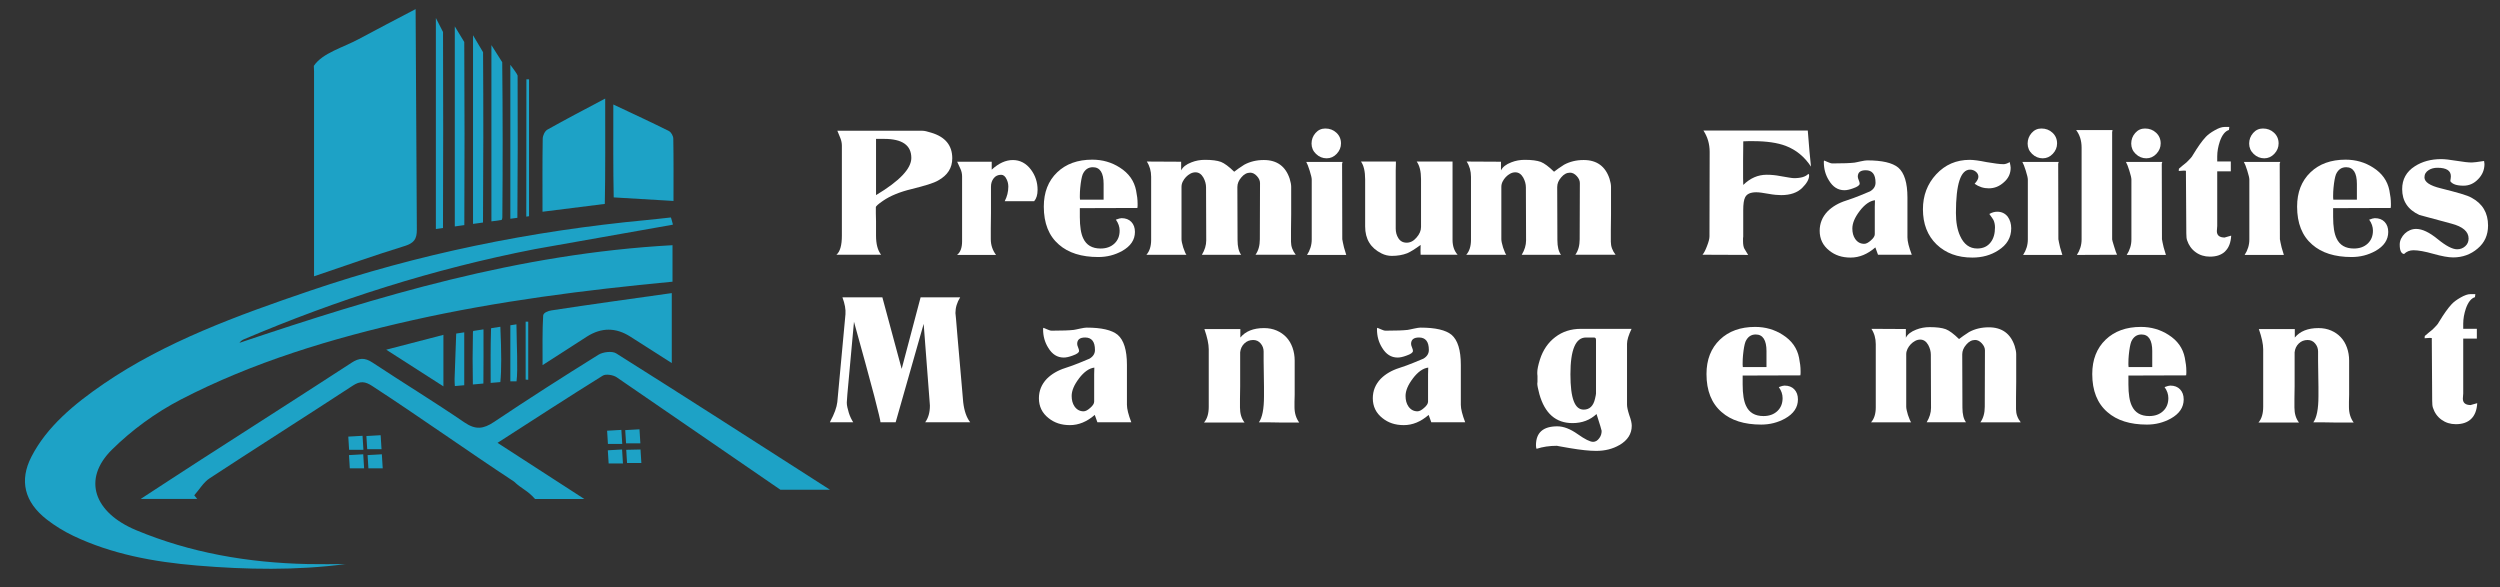 <?xml version="1.0" encoding="UTF-8"?>
<svg xmlns="http://www.w3.org/2000/svg" id="Layer_1" data-name="Layer 1" viewBox="0 0 1227.58 288.45">
  <rect x="0" y="0" width="1227.58" height="288.45" fill="#333333" stroke="none"/>
  <defs>
    <style>
      .cls-1 {
        fill: #fff;
      }

      .cls-2 {
        fill: #1da2c6;
      }
    </style>
  </defs>
  <g>
    <path class="cls-2" d="M262.73,122.31c-50.03,9.75-97.51,24.96-143.01,44.32-.83.35-1.54.9-2.17,1.72,68.16-22.93,137-43.79,212.67-47.95v17.92c-43.46,4.12-85.91,9.57-127.45,18.86-40.07,8.97-78.84,20.79-113.94,38.98-12.66,6.57-24.37,15.23-33.9,24.67-14.64,14.5-8.78,30.87,11.93,39.51,26.46,11.03,54.73,16.01,84.3,16.63,6.18.13,12.36.02,18.54.02-24.32,3.17-48.62,2.74-72.95.71-21.39-1.78-41.99-5.65-60.69-14.56-4.69-2.24-9.15-4.98-13.08-8.04-11.08-8.61-13.53-19.19-7.57-30.8,7.57-14.75,20.92-25.86,35.61-35.91,30.02-20.53,65.43-33.46,101.19-45.62,52.98-18.02,108.22-29.34,165.3-34.72,3.97-.37,7.93-.84,11.89-1.27.3.53.59,2.06.89,2.97.1.29.22.55-.08.61"></path>
    <path class="cls-2" d="M154.1,32.35c4.18-6.32,14.41-9.03,22.08-13.17,8.91-4.81,17.91-9.46,27.9-14.71l.6,108.28c.03,4.73-1.42,6.66-6.17,8.11-14.56,4.49-28.91,9.6-44.3,14.81V35.21"></path>
    <path class="cls-2" d="M302.7,185.18c-1.73-1.09-5.21-1.66-6.71-.73-17.03,10.59-33.83,21.52-51.69,33,14.35,9.29,27.78,17.97,42.62,27.57h-24.19c-3.86-4.38-6.5-4.87-10.31-8.54-23.12-15.19-46.48-31.87-69.67-46.96-3.44-2.24-5.85-2.56-9.5-.17-23.34,15.27-46.94,30.18-70.26,45.47-3.09,2.02-5.1,5.57-7.61,8.4.48.59.96,1.17,1.44,1.76h-27.72c10.51-6.84,20-13.08,29.55-19.23,24.66-15.87,49.4-31.64,73.97-47.63,3.72-2.42,6.47-2.62,10.26-.11,14.97,9.91,30.34,19.27,45.15,29.39,5.48,3.75,9.31,3.3,14.55-.21,16.88-11.31,34.01-22.27,51.29-33.01,2.21-1.37,6.71-1.92,8.67-.68,34.64,21.8,69.05,43.94,105.01,66.97h-24.35"></path>
    <path class="cls-2" d="M266.39,103.97c0-12.52-.09-24.2.1-35.87.02-1.53,1.03-3.74,2.3-4.45,8.98-5.06,18.15-9.81,28.38-15.25,0,16.55.12,36.44-.19,51.73"></path>
    <path class="cls-2" d="M330.71,98.67c0-10.67.08-20.62-.1-30.57-.02-1.31-.99-3.18-2.21-3.79-8.62-4.31-17.42-8.36-27.24-13,0,14.11-.11,32.59.19,45.62"></path>
    <path class="cls-2" d="M329.86,143.91v34.37c-7.21-4.6-13.78-8.76-20.31-12.96q-10.65-6.85-21.33-.06c-6.89,4.4-13.75,8.84-21.8,14.03,0-8.41-.15-17.11.29-24.31.09-1.47,2.45-2.32,4.08-2.57,19.51-2.99,39.06-5.67,59.06-8.49Z"></path>
    <path class="cls-2" d="M237.17,109.27l-4.9.67V17.31l4.93,8.32c.19,27.88.16,55.76-.03,83.64Z"></path>
    <path class="cls-2" d="M246.67,106.73c0,.42-.14.85-.34,1.28l-5.03.69V22.15l5.31,8.4c.27,25.39.28,50.8.06,76.19Z"></path>
    <path class="cls-2" d="M217.52,111.97l-3.49.49V8.84l3.51,6.88c.13,32.08.09,64.17-.02,96.25Z"></path>
    <path class="cls-2" d="M228,110.53l-4.68.66V12.96l4.65,7.66c.17,29.98.17,59.93.03,89.91Z"></path>
    <path class="cls-2" d="M217.73,164.42v25.3c-9.35-6-17.94-11.51-28.08-18.01,10.31-2.68,18.92-4.91,28.08-7.29Z"></path>
    <path class="cls-2" d="M254.05,106.95l-3.45.47V31.83c1.8,2.35,3.24,4.37,3.56,5.26.11,23.29.06,46.57-.11,69.86Z"></path>
    <path class="cls-2" d="M237.37,188.33l-5.18.46c-.17-8.53-.15-17.06.03-25.59,0-.23.05-.46.12-.69l5.07-.78c0,8.88.05,17.73-.05,26.6Z"></path>
    <path class="cls-2" d="M245.69,187.61l-4.76.41c-.03-9.05-.08-17.72.18-26.37,0-.17.03-.34.08-.51l4.5-.69c.54,12.34.59,21.34,0,27.15Z"></path>
    <path class="cls-2" d="M259.78,38.96v67.21l-1.36.19c0-22.45.06-44.95.06-67.4h1.3Z"></path>
    <path class="cls-2" d="M253.64,187.23h-3.04v-27.51l2.99-.46c.09,9.89.79,22.09.05,27.97Z"></path>
    <path class="cls-2" d="M224.01,163.79l3.95-.6v25.97l-4.61.41c-.09-.83-.11-1.93-.14-3.43"></path>
    <path class="cls-2" d="M258.11,186.4v-28.47c.42.01.84.02,1.27.03v28.52l-1.27-.08Z"></path>
    <path class="cls-2" d="M187.93,229.95h-7.03c-.13-2.12-.25-4.05-.4-6.48l7-.4.43,6.88Z"></path>
    <path class="cls-2" d="M187.34,220.58h-7.03c-.13-2.12-.25-4.05-.4-6.48l7-.4.43,6.88Z"></path>
    <path class="cls-2" d="M178.45,220.87h-7.03c-.13-2.12-.25-4.05-.4-6.48l7-.4.43,6.88Z"></path>
    <path class="cls-2" d="M178.79,229.95h-7.03c-.13-2.12-.25-4.05-.4-6.48l7-.4.43,6.88Z"></path>
    <path class="cls-2" d="M314.93,227.35h-7.03c-.13-2.12-.25-4.05-.4-6.48l7.01-.16.42,6.64Z"></path>
    <path class="cls-2" d="M314.44,217.68h-7.03c-.13-2.12-.25-4.05-.4-6.48l7-.4.43,6.88Z"></path>
    <path class="cls-2" d="M305.54,217.97h-7.03c-.13-2.12-.25-4.05-.4-6.48l7-.4.43,6.88Z"></path>
    <path class="cls-2" d="M305.89,227.59h-7.03c-.13-2.12-.25-4.05-.4-6.48l7-.4.43,6.88Z"></path>
  </g>
  <g>
    <g>
      <path class="cls-1" d="M460.74,88.59c-1.18.68-2.86,1.36-5.05,2.04-2.19.68-4.9,1.42-8.11,2.22-2.84.68-5.44,1.5-7.78,2.46-2.35.96-4.42,2.05-6.21,3.29-2.35,1.61-3.52,2.66-3.52,3.15v2.96c0,1.11.03,2.44.09,3.98v7.04c0,4.14.83,7.26,2.5,9.36h-21.96c1.79-1.48,2.69-4.6,2.69-9.36v-44.2c0-1.24-.25-2.47-.74-3.71-.49-1.24-.99-2.44-1.48-3.61h41.79c.93,0,2.35.31,4.26.93,6.92,2.04,10.38,6.24,10.38,12.6,0,4.7-2.29,8.31-6.86,10.84ZM434.15,68.2h-3.99v27.61c11.55-6.92,17.33-13,17.33-18.25,0-6.24-4.45-9.36-13.34-9.36Z"></path>
      <path class="cls-1" d="M507.81,98.78h-14.45c1.17-2.28,1.76-4.66,1.76-7.13,0-1.3-.28-2.5-.83-3.61-.68-1.48-1.58-2.22-2.69-2.22-1.55,0-2.77.57-3.66,1.71-.9,1.14-1.34,2.52-1.34,4.12v12.88c-.06,2.9-.09,5.44-.09,7.6v5.28c0,2.9.87,5.5,2.59,7.78h-19.18c1.67-1.3,2.5-3.52,2.5-6.67v-31.87c0-1.3-.26-2.53-.79-3.71-.53-1.17-1.07-2.35-1.62-3.52h16.96v3.89c3.4-3.15,6.86-4.73,10.38-4.73s6.55,1.58,8.9,4.73c2.16,2.9,3.24,6.21,3.24,9.91,0,2.41-.56,4.26-1.67,5.56Z"></path>
      <path class="cls-1" d="M530.23,102.21v4.35c0,4.7.56,8.19,1.67,10.47,1.54,3.34,4.39,5,8.53,5,2.78,0,5.03-.8,6.76-2.41,1.73-1.61,2.59-3.74,2.59-6.39,0-1.85-.62-3.64-1.85-5.37,1.3-.49,2.22-.74,2.78-.74,2.04,0,3.64.62,4.82,1.85,1.17,1.24,1.76,2.87,1.76,4.91,0,3.89-2.1,7.01-6.3,9.36-3.58,1.98-7.47,2.97-11.67,2.97-8.28,0-14.73-2.04-19.37-6.12-4.94-4.26-7.41-10.47-7.41-18.62,0-7.04,2.19-12.66,6.58-16.86,4.32-4.14,10.07-6.21,17.23-6.21,5,0,9.51,1.3,13.53,3.89,4.39,2.78,7.04,6.52,7.97,11.21.25,1.24.43,2.38.56,3.43.12,1.05.19,2.07.19,3.06v1.02c0,.37-.03.74-.09,1.11l-28.26.09ZM541.91,90.35c0-5.5-1.76-8.24-5.28-8.24-2.28,0-3.95,1.17-5,3.52-.49,1.3-.9,3.49-1.2,6.58-.06.62-.11,1.25-.14,1.9-.03.65-.05,1.34-.05,2.08v.74c0,.31.03.68.09,1.11h11.58v-7.69Z"></path>
      <path class="cls-1" d="M616.49,125.09c1.42-1.98,2.13-4.51,2.13-7.6l.09-27.61c0-1.17-.51-2.32-1.53-3.43-1.02-1.11-2.12-1.67-3.29-1.67-1.61,0-3.06.77-4.35,2.32-1.3,1.48-1.95,3.06-1.95,4.73l.09,26.04c0,3.27.59,5.68,1.76,7.23h-19.27c1.42-2.35,2.13-4.69,2.13-7.04l-.09-26.04c0-1.6-.43-3.21-1.3-4.82-.99-1.73-2.29-2.59-3.89-2.59-.87,0-1.7.22-2.5.65-.8.43-1.53.99-2.18,1.67-.65.68-1.17,1.44-1.58,2.27s-.6,1.68-.6,2.55v25.76c0,.8.28,2.13.83,3.98.68,1.98,1.2,3.18,1.58,3.61h-19.64c1.54-1.73,2.32-4.17,2.32-7.32v-30.95c0-2.84-.71-5.34-2.13-7.51l16.86.09v4.26c.8-1.67,2.5-3,5.1-3.98,2.04-.8,4.23-1.21,6.58-1.21,3.4,0,6.02.34,7.88,1.02,1.73.68,3.89,2.29,6.49,4.82.62-.49,1.33-1.02,2.13-1.58.8-.56,1.73-1.17,2.78-1.85,2.84-1.54,6.05-2.32,9.64-2.32,6.42,0,10.66,3.06,12.69,9.17.49,1.61.74,2.93.74,3.98v13.53c-.06,2.96-.09,5.56-.09,7.78v5.65c0,2.29.77,4.42,2.32,6.39h-19.73Z"></path>
      <path class="cls-1" d="M641.78,125.19c1.54-2.35,2.32-4.88,2.32-7.6v-29.46c0-.74-.34-2.19-1.02-4.36-.62-1.97-1.17-3.4-1.67-4.26h17.88c-.19.37-.28.71-.28,1.02l.09,37.06c0-.18.09.28.28,1.39.18,1.24.74,3.3,1.67,6.21h-19.27ZM656.38,75.52c-1.39,1.48-3.04,2.22-4.96,2.22s-3.71-.71-5.19-2.13-2.22-3.12-2.22-5.1.65-3.71,1.94-5.19c1.3-1.48,2.9-2.22,4.82-2.22,2.16,0,3.98.69,5.47,2.09,1.48,1.39,2.23,3.14,2.23,5.23,0,1.91-.69,3.61-2.09,5.1Z"></path>
      <path class="cls-1" d="M700.44,125.09h-2.87c-.06-.93-.06-2.53,0-4.82-1.36.99-2.58,1.82-3.66,2.5s-2.05,1.2-2.92,1.58c-2.22.86-4.76,1.3-7.6,1.3-1.73,0-3.4-.4-5-1.2-5.38-2.66-8.06-7.07-8.06-13.25v-23.07c0-3.95-.68-6.89-2.04-8.8h17.14v1.11l-.09,3.43v28.35c0,1.79.43,3.37,1.3,4.73.93,1.48,2.28,2.22,4.08,2.22s3.4-.83,4.82-2.5c1.48-1.67,2.23-3.4,2.23-5.19v-23.54c0-3.77-.71-6.64-2.13-8.62h17.6v38.45c0,3.03.83,5.47,2.5,7.32h-15.29Z"></path>
      <path class="cls-1" d="M773.54,125.09c1.42-1.98,2.13-4.51,2.13-7.6l.09-27.61c0-1.17-.51-2.32-1.53-3.43-1.02-1.11-2.12-1.67-3.29-1.67-1.61,0-3.06.77-4.35,2.32-1.3,1.48-1.95,3.06-1.95,4.73l.09,26.04c0,3.27.59,5.68,1.76,7.23h-19.27c1.42-2.35,2.13-4.69,2.13-7.04l-.09-26.04c0-1.6-.43-3.21-1.3-4.82-.99-1.73-2.29-2.59-3.89-2.59-.87,0-1.7.22-2.5.65-.8.43-1.53.99-2.18,1.67-.65.68-1.17,1.44-1.58,2.27s-.6,1.68-.6,2.55v25.76c0,.8.28,2.13.83,3.98.68,1.98,1.2,3.18,1.58,3.61h-19.64c1.54-1.73,2.32-4.17,2.32-7.32v-30.95c0-2.84-.71-5.34-2.13-7.51l16.86.09v4.26c.8-1.67,2.5-3,5.1-3.98,2.04-.8,4.23-1.21,6.58-1.21,3.4,0,6.02.34,7.88,1.02,1.73.68,3.89,2.29,6.49,4.82.62-.49,1.33-1.02,2.13-1.58.8-.56,1.73-1.17,2.78-1.85,2.84-1.54,6.05-2.32,9.64-2.32,6.42,0,10.66,3.06,12.69,9.17.49,1.61.74,2.93.74,3.98v13.53c-.06,2.96-.09,5.56-.09,7.78v5.65c0,2.29.77,4.42,2.32,6.39h-19.73Z"></path>
      <path class="cls-1" d="M876.85,71.63c-4.08-1.54-9.42-2.32-16.03-2.32h-2.32c-.8,0-1.64.03-2.5.09-.06,4.33-.09,7.6-.09,9.82v8.25c0,1.36.03,2.47.09,3.34,3.4-3.34,7.23-5,11.49-5,2.28,0,4.51.22,6.67.65,1.79.31,3.24.56,4.36.74s1.91.28,2.41.28c3.4,0,5.74-.71,7.04-2.13.25.19.37.46.37.83,0,1.79-1.11,3.8-3.34,6.02-2.41,2.41-5.87,3.61-10.38,3.61-.74,0-1.64-.04-2.69-.14-1.05-.09-2.25-.26-3.61-.51-1.36-.25-2.52-.43-3.48-.56-.96-.12-1.78-.19-2.46-.19-2.84,0-4.66.83-5.47,2.5-.62,1.17-.93,3.31-.93,6.39v12.88c0,.25-.03.53-.09.83v1.39c0,1.67.22,2.9.65,3.71.31.49.62,1,.93,1.53.31.53.62,1.03.93,1.53l-22.42-.09c.74-.86,1.48-2.28,2.22-4.26.8-2.04,1.21-3.61,1.21-4.73l.09-41.51c0-3.89-1.02-7.38-3.06-10.47h51.24c.31,3.89.59,7.29.83,10.19.25,2.9.49,5.41.74,7.51-3.15-4.82-7.29-8.22-12.42-10.19Z"></path>
      <path class="cls-1" d="M922.16,125.09l-1.3-3.61c-3.83,3.33-7.88,5-12.14,5s-7.63-1.14-10.47-3.43c-3.15-2.47-4.73-5.71-4.73-9.73,0-3.64,1.3-6.83,3.89-9.54,2.35-2.35,5.37-4.11,9.08-5.28,2.47-.8,4.75-1.64,6.86-2.5,1.61-.68,3.24-1.36,4.91-2.04,1.79-1.05,2.69-2.47,2.69-4.26,0-4.08-1.61-6.11-4.82-6.11-2.59,0-3.89,1.05-3.89,3.15,0,.43.15,1,.46,1.71.31.71.46,1.28.46,1.71,0,.8-1.08,1.58-3.24,2.32-1.67.62-3.09.92-4.26.92-3.15,0-5.68-1.6-7.6-4.82-1.67-2.65-2.5-5.65-2.5-8.99,0-.49.06-.74.19-.74.06,0,.26.08.6.23.34.16.69.31,1.07.46s.76.31,1.16.46c.4.16.75.23,1.06.23h1.11c2.16,0,4.05-.03,5.65-.09,1.6-.06,2.99-.15,4.17-.28.31-.06.71-.14,1.2-.23.49-.09,1.14-.23,1.95-.42,1.42-.31,2.47-.46,3.15-.46,7.29,0,12.35,1.17,15.2,3.52,3.03,2.59,4.54,7.51,4.54,14.73v19.55c0,1.98.71,4.82,2.13,8.52h-16.59ZM913.17,103.6c-2.41,3.15-3.61,6.02-3.61,8.62,0,2.04.46,3.74,1.39,5.1,1.11,1.61,2.59,2.41,4.45,2.41.92,0,2.01-.56,3.24-1.67,1.3-1.11,1.94-2.13,1.94-3.06v-13.44c0-.92.03-2.01.09-3.24-2.53.31-5.04,2.07-7.51,5.28Z"></path>
      <path class="cls-1" d="M981.18,122.96c-3.64,2.35-7.88,3.52-12.69,3.52-7.23,0-13.1-2.16-17.6-6.49-4.45-4.32-6.67-10.07-6.67-17.23,0-6.73,2.16-12.45,6.49-17.14,4.39-4.75,9.88-7.13,16.49-7.13,1.85,0,4.6.37,8.25,1.11,1.85.31,3.47.56,4.86.74,1.39.18,2.55.28,3.47.28.87,0,1.88-.34,3.06-1.02.31,1.36.46,2.28.46,2.78,0,2.84-1.11,5.22-3.34,7.13-2.16,1.98-4.63,2.97-7.41,2.97-2.53,0-4.85-.74-6.95-2.23,1.24-1.36,1.85-2.5,1.85-3.43,0-.99-.42-1.82-1.25-2.5s-1.78-1.02-2.83-1.02c-4.63,0-6.95,7.1-6.95,21.31,0,4.51.68,8.24,2.04,11.21,1.85,4.14,4.66,6.21,8.43,6.21,2.9,0,5.13-1.05,6.67-3.15,1.36-1.79,2.04-4.2,2.04-7.23,0-1.3-.25-2.5-.74-3.61-.12-.18-.34-.52-.65-1.02-.31-.49-.77-1.14-1.39-1.95,1.3-.74,2.59-1.11,3.89-1.11,2.16,0,3.89.83,5.19,2.5,1.11,1.61,1.67,3.49,1.67,5.65,0,4.57-2.13,8.19-6.4,10.84Z"></path>
      <path class="cls-1" d="M993.41,125.19c1.54-2.35,2.32-4.88,2.32-7.6v-29.46c0-.74-.34-2.19-1.02-4.36-.62-1.97-1.17-3.4-1.67-4.26h17.88c-.19.37-.28.71-.28,1.02l.09,37.06c0-.18.09.28.28,1.39.18,1.24.74,3.3,1.67,6.21h-19.27ZM1008,75.52c-1.39,1.48-3.04,2.22-4.96,2.22s-3.71-.71-5.19-2.13c-1.48-1.42-2.22-3.12-2.22-5.1s.65-3.71,1.94-5.19c1.3-1.48,2.9-2.22,4.82-2.22,2.16,0,3.98.69,5.47,2.09,1.48,1.39,2.23,3.14,2.23,5.23,0,1.91-.69,3.61-2.09,5.1Z"></path>
      <path class="cls-1" d="M1019.81,125.19c1.54-2.35,2.32-4.88,2.32-7.6v-45.12c0-3.4-.9-6.27-2.69-8.62h17.88c-.12.5-.19.83-.19,1.02v52.72c0,.25.34,1.45,1.02,3.61.62,2.04,1.08,3.34,1.39,3.89l-19.74.09Z"></path>
      <path class="cls-1" d="M1044.27,125.19c1.54-2.35,2.32-4.88,2.32-7.6v-29.46c0-.74-.34-2.19-1.02-4.36-.62-1.97-1.17-3.4-1.67-4.26h17.88c-.19.37-.28.71-.28,1.02l.09,37.06c0-.18.09.28.28,1.39.18,1.24.74,3.3,1.67,6.21h-19.27ZM1058.87,75.52c-1.39,1.48-3.04,2.22-4.96,2.22s-3.71-.71-5.19-2.13c-1.48-1.42-2.22-3.12-2.22-5.1s.65-3.71,1.94-5.19c1.3-1.48,2.9-2.22,4.82-2.22,2.16,0,3.98.69,5.47,2.09,1.48,1.39,2.23,3.14,2.23,5.23,0,1.91-.69,3.61-2.09,5.1Z"></path>
      <path class="cls-1" d="M1092.64,123.43c-1.79,1.73-4.29,2.59-7.51,2.59-2.66,0-4.99-.73-6.99-2.18-2.01-1.45-3.41-3.41-4.22-5.88-.25-.68-.37-1.82-.37-3.43l-.19-29.74v-.93c-.19-.06-.5-.09-.93-.09-.31,0-.74.03-1.3.09-.56.06-.99.09-1.3.09l.09-1.11c.62-.49,1.24-1.02,1.85-1.58.62-.56,1.26-1.08,1.95-1.58.68-.68,1.3-1.31,1.85-1.9.56-.59.99-1.19,1.3-1.81,2.35-3.89,4.42-6.79,6.21-8.71,1.05-1.11,2.5-2.19,4.36-3.24,1.91-1.11,3.52-1.67,4.82-1.67h2.41l-.19,1.48c-1.85.56-3.34,2.41-4.45,5.56-.87,2.59-1.3,5.07-1.3,7.41v2.5h6.67v4.82h-6.67v26.87c0,.25-.03.65-.09,1.2s-.09.99-.09,1.3c0,2.1,1.3,3.15,3.89,3.15-.12,0,.93-.31,3.15-.93-.18,3.4-1.17,5.96-2.96,7.69Z"></path>
      <path class="cls-1" d="M1102.18,125.19c1.54-2.35,2.32-4.88,2.32-7.6v-29.46c0-.74-.34-2.19-1.02-4.36-.62-1.97-1.17-3.4-1.67-4.26h17.88c-.19.37-.28.71-.28,1.02l.09,37.06c0-.18.09.28.28,1.39.18,1.24.74,3.3,1.67,6.21h-19.27ZM1116.78,75.52c-1.39,1.48-3.04,2.22-4.96,2.22s-3.71-.71-5.19-2.13c-1.48-1.42-2.22-3.12-2.22-5.1s.65-3.71,1.94-5.19c1.3-1.48,2.9-2.22,4.82-2.22,2.16,0,3.98.69,5.47,2.09,1.48,1.39,2.23,3.14,2.23,5.23,0,1.91-.69,3.61-2.09,5.1Z"></path>
      <path class="cls-1" d="M1145.64,102.21v4.35c0,4.7.56,8.19,1.67,10.47,1.54,3.34,4.39,5,8.53,5,2.78,0,5.03-.8,6.76-2.41,1.73-1.61,2.59-3.74,2.59-6.39,0-1.85-.62-3.64-1.85-5.37,1.3-.49,2.22-.74,2.78-.74,2.04,0,3.64.62,4.82,1.85,1.17,1.24,1.76,2.87,1.76,4.91,0,3.89-2.1,7.01-6.3,9.36-3.58,1.98-7.47,2.97-11.67,2.97-8.28,0-14.73-2.04-19.37-6.12-4.94-4.26-7.41-10.47-7.41-18.62,0-7.04,2.19-12.66,6.58-16.86,4.32-4.14,10.07-6.21,17.23-6.21,5,0,9.51,1.3,13.53,3.89,4.39,2.78,7.04,6.52,7.97,11.21.25,1.24.43,2.38.56,3.43.12,1.05.19,2.07.19,3.06v1.02c0,.37-.03.74-.09,1.11l-28.26.09ZM1157.31,90.35c0-5.5-1.76-8.24-5.28-8.24-2.28,0-3.95,1.17-5,3.52-.49,1.3-.9,3.49-1.2,6.58-.06.62-.11,1.25-.14,1.9-.03.65-.05,1.34-.05,2.08v.74c0,.31.03.68.09,1.11h11.58v-7.69Z"></path>
      <path class="cls-1" d="M1216.61,122.04c-3.4,2.9-7.41,4.36-12.05,4.36-2.35,0-5.59-.59-9.73-1.76-4.14-1.17-7.38-1.76-9.73-1.76-1.85,0-3.4.62-4.63,1.85-1.42-.19-2.13-1.73-2.13-4.63,0-1.05.23-2.04.7-2.96.46-.93,1.06-1.74,1.81-2.46.74-.71,1.59-1.26,2.55-1.67.96-.4,1.96-.6,3.01-.6,2.97,0,6.49,1.67,10.56,5s7.26,5,9.54,5c1.54,0,2.87-.49,3.98-1.48,1.11-.99,1.67-2.25,1.67-3.8,0-3.4-2.81-5.84-8.43-7.32-5.19-1.42-9.08-2.47-11.68-3.15-2.59-.68-3.95-1.05-4.08-1.11-5.62-2.59-8.43-6.82-8.43-12.69,0-4.82,2.07-8.56,6.21-11.21,3.64-2.35,7.97-3.52,12.97-3.52,1.67,0,4.17.28,7.51.83,3.34.56,5.84.83,7.5.83.37,0,1.07-.06,2.09-.18s2.33-.31,3.94-.56c.06.5.12.99.19,1.48,0,2.84-1.02,5.31-3.06,7.41-2.04,2.16-4.45,3.24-7.23,3.24-3.34,0-5.5-.74-6.49-2.22.18-1.17.28-1.98.28-2.41,0-2.78-2.19-4.17-6.58-4.17-1.67,0-3.09.37-4.26,1.11-1.42.87-2.13,2.07-2.13,3.61,0,2.29,2.69,4.08,8.06,5.38,3.95.99,7.2,1.85,9.73,2.59s4.32,1.42,5.38,2.04c5.37,2.9,8.06,7.44,8.06,13.62,0,4.7-1.7,8.46-5.1,11.3Z"></path>
    </g>
    <g>
      <path class="cls-1" d="M454.29,207.36c1.55-2.11,2.32-4.83,2.32-8.18,0-.56-.03-.99-.09-1.3l-2.97-38.85-13.76,48.33h-7.44c0-.68-1.02-4.99-3.07-12.92-1.24-4.77-2.7-10.18-4.37-16.22-1.67-6.04-3.53-12.78-5.58-20.22l-3.25,35.6c-.19,2.42-.28,3.78-.28,4.09,0,.68.09,1.46.28,2.32s.42,1.75.7,2.65c.28.9.62,1.77,1.02,2.6s.79,1.53,1.16,2.09h-11.25l-.19.09.19-.56c1.98-3.66,3.13-6.82,3.44-9.48l4-43.12c.19-2.36-.31-5.11-1.49-8.27h19.61l9.48,35.13,9.29-35.13h19.43c-1.55,2.48-2.32,5.05-2.32,7.71,0-.06.09.88.28,2.84.19,1.95.43,4.91.74,8.87l1.95,22.31c.19,2.17.46,5.42.84,9.76.5,4.28,1.64,7.56,3.44,9.85h-22.12Z"></path>
      <path class="cls-1" d="M538.86,207.36l-1.3-3.63c-3.84,3.35-7.9,5.02-12.18,5.02s-7.65-1.15-10.5-3.44c-3.16-2.48-4.74-5.73-4.74-9.76,0-3.66,1.3-6.85,3.9-9.57,2.36-2.35,5.39-4.12,9.11-5.3,2.48-.8,4.77-1.64,6.88-2.51,1.61-.68,3.25-1.36,4.93-2.04,1.8-1.05,2.7-2.48,2.7-4.28,0-4.09-1.61-6.13-4.83-6.13-2.6,0-3.9,1.05-3.9,3.16,0,.43.15,1.01.46,1.72.31.71.46,1.29.46,1.72,0,.81-1.08,1.58-3.25,2.32-1.67.62-3.1.93-4.28.93-3.16,0-5.7-1.61-7.62-4.83-1.67-2.66-2.51-5.67-2.51-9.02,0-.5.06-.74.19-.74.06,0,.26.08.6.23.34.15.7.31,1.07.46.37.15.76.31,1.16.46.4.16.76.23,1.07.23h1.12c2.17,0,4.06-.03,5.67-.09,1.61-.06,3.01-.15,4.18-.28.31-.06.71-.14,1.21-.23s1.15-.23,1.95-.42c1.42-.31,2.48-.47,3.16-.47,7.31,0,12.39,1.18,15.24,3.53,3.03,2.6,4.55,7.53,4.55,14.78v19.61c0,1.98.71,4.83,2.14,8.55h-16.64ZM529.85,185.8c-2.42,3.16-3.63,6.04-3.63,8.64,0,2.04.47,3.75,1.39,5.11,1.12,1.61,2.6,2.42,4.46,2.42.93,0,2.01-.56,3.25-1.67,1.3-1.11,1.95-2.14,1.95-3.07v-13.48c0-.93.03-2.01.09-3.25-2.54.31-5.05,2.08-7.53,5.3Z"></path>
      <path class="cls-1" d="M628,207.46c-2.17-.06-4.09-.09-5.76-.09h-4.09c1.67-2.29,2.51-6.57,2.51-12.83v-4.55c0-1.8-.03-3.93-.09-6.41-.06-2.48-.09-4.62-.09-6.41v-4.55c0-1.49-.48-2.8-1.44-3.95-.96-1.15-2.18-1.72-3.67-1.72-1.74,0-3.19.57-4.37,1.72-1.18,1.15-1.86,2.59-2.04,4.32v16.82c-.06,2.29-.09,4.31-.09,6.04v4.28c0,2.97.74,5.42,2.23,7.34h-19.89c1.55-1.8,2.32-4.37,2.32-7.71v-28.25c0-2.54-.71-5.86-2.14-9.94h17.66v4.18c2.54-3.1,6.41-4.65,11.62-4.65,2.29,0,4.37.4,6.23,1.21,1.86.81,3.44,1.91,4.74,3.3,1.3,1.39,2.31,3.08,3.02,5.07.71,1.98,1.07,4.12,1.07,6.41v16.73c-.06,1.36-.09,2.54-.09,3.53v2.51c0,2.97.77,5.51,2.32,7.62h-9.94Z"></path>
      <path class="cls-1" d="M702.81,207.36l-1.3-3.63c-3.84,3.35-7.9,5.02-12.18,5.02s-7.65-1.15-10.5-3.44c-3.16-2.48-4.74-5.73-4.74-9.76,0-3.66,1.3-6.85,3.9-9.57,2.36-2.35,5.39-4.12,9.11-5.3,2.48-.8,4.77-1.64,6.88-2.51,1.61-.68,3.25-1.36,4.93-2.04,1.8-1.05,2.7-2.48,2.7-4.28,0-4.09-1.61-6.13-4.83-6.13-2.6,0-3.9,1.05-3.9,3.16,0,.43.15,1.01.46,1.72.31.71.46,1.29.46,1.72,0,.81-1.08,1.58-3.25,2.32-1.67.62-3.1.93-4.28.93-3.16,0-5.7-1.61-7.62-4.83-1.67-2.66-2.51-5.67-2.51-9.02,0-.5.06-.74.19-.74.06,0,.26.08.6.23.34.15.7.31,1.07.46.37.15.76.31,1.16.46.4.16.76.23,1.07.23h1.12c2.17,0,4.06-.03,5.67-.09,1.61-.06,3.01-.15,4.18-.28.31-.06.71-.14,1.21-.23s1.15-.23,1.95-.42c1.42-.31,2.48-.47,3.16-.47,7.31,0,12.39,1.18,15.24,3.53,3.03,2.6,4.55,7.53,4.55,14.78v19.61c0,1.98.71,4.83,2.14,8.55h-16.64ZM693.8,185.8c-2.42,3.16-3.63,6.04-3.63,8.64,0,2.04.47,3.75,1.39,5.11,1.12,1.61,2.6,2.42,4.46,2.42.93,0,2.01-.56,3.25-1.67,1.3-1.11,1.95-2.14,1.95-3.07v-13.48c0-.93.03-2.01.09-3.25-2.54.31-5.05,2.08-7.53,5.3Z"></path>
      <path class="cls-1" d="M795.2,218.52c-3.28,1.92-7.1,2.88-11.43,2.88-3.29,0-7.65-.46-13.11-1.39-4.28-.74-6.32-1.11-6.13-1.11-3.66,0-7,.49-10.04,1.49-.19-.43-.28-1.02-.28-1.76,0-6.2,3.5-9.29,10.5-9.29,3.03,0,6.35,1.27,9.94,3.81,3.59,2.54,6.13,3.81,7.62,3.81,1.18,0,2.2-.62,3.07-1.86.74-.99,1.12-2.17,1.12-3.53,0-.31-.84-3.07-2.51-8.27-3.16,2.97-7.1,4.46-11.8,4.46-8.18,0-13.6-4.74-16.27-14.22-.68-2.6-1.02-4.31-1.02-5.11,0-.31.03-.62.09-.93v-2.88c-.06-.43-.09-.77-.09-1.02v-.84c0-1.36.43-3.44,1.3-6.23,1.49-4.65,4-8.32,7.53-11.01,3.53-2.7,7.71-4.04,12.55-4.04h24.91c-1.49,3.1-2.23,5.55-2.23,7.34v29.93c0,1.12.37,2.82,1.11,5.11.81,2.17,1.21,3.9,1.21,5.21,0,3.96-2.02,7.12-6.04,9.48ZM783.67,166.75c0-.68-.34-1.02-1.02-1.02h-3.9c-5.08,0-7.62,6.01-7.62,18.03s2.17,17.38,6.51,17.38c2.91,0,4.77-1.8,5.58-5.39.31-1.36.47-2.2.47-2.51v-26.49Z"></path>
      <path class="cls-1" d="M855.7,184.41v4.37c0,4.71.56,8.21,1.67,10.5,1.55,3.35,4.4,5.02,8.55,5.02,2.79,0,5.05-.8,6.79-2.42,1.73-1.61,2.6-3.75,2.6-6.41,0-1.86-.62-3.66-1.86-5.39,1.3-.5,2.23-.74,2.79-.74,2.04,0,3.66.62,4.83,1.86,1.18,1.24,1.77,2.88,1.77,4.93,0,3.9-2.11,7.03-6.32,9.39-3.59,1.98-7.5,2.97-11.71,2.97-8.3,0-14.78-2.04-19.43-6.13-4.96-4.28-7.44-10.5-7.44-18.68,0-7.06,2.2-12.7,6.6-16.92,4.34-4.15,10.1-6.23,17.29-6.23,5.02,0,9.54,1.3,13.57,3.9,4.4,2.79,7.06,6.54,7.99,11.25.25,1.24.43,2.38.56,3.44.12,1.05.19,2.08.19,3.07v1.02c0,.37-.03.74-.09,1.11l-28.35.09ZM867.41,172.51c0-5.51-1.77-8.27-5.3-8.27-2.29,0-3.97,1.18-5.02,3.53-.5,1.3-.9,3.5-1.21,6.6-.06.62-.11,1.26-.14,1.91-.03.65-.05,1.35-.05,2.09v.74c0,.31.03.68.09,1.12h11.62v-7.72Z"></path>
      <path class="cls-1" d="M972.44,207.36c1.42-1.98,2.14-4.52,2.14-7.62l.09-27.7c0-1.18-.51-2.32-1.53-3.44-1.02-1.12-2.12-1.67-3.3-1.67-1.61,0-3.07.77-4.37,2.32-1.3,1.49-1.95,3.07-1.95,4.74l.09,26.12c0,3.28.59,5.7,1.77,7.25h-19.33c1.42-2.35,2.14-4.71,2.14-7.06l-.09-26.12c0-1.61-.43-3.22-1.3-4.83-.99-1.73-2.29-2.6-3.9-2.6-.87,0-1.71.22-2.51.65-.81.43-1.53.99-2.18,1.67-.65.68-1.18,1.44-1.58,2.28-.4.84-.61,1.69-.61,2.56v25.84c0,.81.28,2.14.84,4,.68,1.98,1.21,3.19,1.58,3.63h-19.7c1.55-1.73,2.32-4.18,2.32-7.34v-31.04c0-2.85-.71-5.36-2.14-7.53l16.92.09v4.28c.81-1.67,2.51-3.01,5.11-4,2.04-.8,4.24-1.21,6.6-1.21,3.41,0,6.04.34,7.9,1.02,1.73.68,3.9,2.29,6.5,4.83.62-.5,1.33-1.02,2.14-1.58.8-.56,1.73-1.18,2.79-1.86,2.85-1.55,6.07-2.32,9.67-2.32,6.45,0,10.69,3.07,12.73,9.2.49,1.61.74,2.94.74,4v13.57c-.06,2.97-.09,5.58-.09,7.81v5.67c0,2.29.77,4.43,2.32,6.41h-19.8Z"></path>
      <path class="cls-1" d="M1045.12,184.41v4.37c0,4.71.56,8.21,1.67,10.5,1.55,3.35,4.4,5.02,8.55,5.02,2.79,0,5.05-.8,6.79-2.42,1.73-1.61,2.6-3.75,2.6-6.41,0-1.86-.62-3.66-1.86-5.39,1.3-.5,2.23-.74,2.79-.74,2.04,0,3.66.62,4.83,1.86,1.18,1.24,1.77,2.88,1.77,4.93,0,3.9-2.11,7.03-6.32,9.39-3.59,1.98-7.5,2.97-11.71,2.97-8.3,0-14.78-2.04-19.43-6.13-4.96-4.28-7.44-10.5-7.44-18.68,0-7.06,2.2-12.7,6.6-16.92,4.34-4.15,10.1-6.23,17.29-6.23,5.02,0,9.54,1.3,13.57,3.9,4.4,2.79,7.06,6.54,7.99,11.25.25,1.24.43,2.38.56,3.44.12,1.05.19,2.08.19,3.07v1.02c0,.37-.03.74-.09,1.11l-28.35.09ZM1056.83,172.51c0-5.51-1.77-8.27-5.3-8.27-2.29,0-3.97,1.18-5.02,3.53-.5,1.3-.9,3.5-1.21,6.6-.06.62-.11,1.26-.14,1.91-.03.65-.05,1.35-.05,2.09v.74c0,.31.03.68.09,1.12h11.62v-7.72Z"></path>
      <path class="cls-1" d="M1145.77,207.46c-2.17-.06-4.09-.09-5.76-.09h-4.09c1.67-2.29,2.51-6.57,2.51-12.83v-4.55c0-1.8-.03-3.93-.09-6.41-.06-2.48-.09-4.62-.09-6.41v-4.55c0-1.49-.48-2.8-1.44-3.95s-2.18-1.72-3.67-1.72c-1.74,0-3.19.57-4.37,1.72-1.18,1.15-1.86,2.59-2.04,4.32v16.82c-.06,2.29-.09,4.31-.09,6.04v4.28c0,2.97.74,5.42,2.23,7.34h-19.89c1.55-1.8,2.32-4.37,2.32-7.71v-28.25c0-2.54-.71-5.86-2.14-9.94h17.66v4.18c2.54-3.1,6.41-4.65,11.62-4.65,2.29,0,4.37.4,6.23,1.21,1.86.81,3.44,1.91,4.74,3.3,1.3,1.39,2.31,3.08,3.02,5.07.71,1.98,1.07,4.12,1.07,6.41v16.73c-.06,1.36-.09,2.54-.09,3.53v2.51c0,2.97.77,5.51,2.32,7.62h-9.94Z"></path>
      <path class="cls-1" d="M1213.43,205.69c-1.8,1.74-4.31,2.6-7.53,2.6-2.67,0-5.01-.73-7.02-2.18-2.02-1.45-3.43-3.42-4.23-5.9-.25-.68-.37-1.83-.37-3.44l-.19-29.84v-.93c-.19-.06-.5-.09-.93-.09-.31,0-.74.03-1.3.09s-.99.09-1.3.09l.09-1.12c.62-.49,1.24-1.02,1.86-1.58.62-.56,1.27-1.08,1.95-1.58.68-.68,1.3-1.32,1.86-1.91.56-.59.99-1.19,1.3-1.81,2.36-3.9,4.43-6.81,6.23-8.74,1.05-1.12,2.51-2.2,4.37-3.25,1.92-1.11,3.53-1.67,4.83-1.67h2.42l-.19,1.49c-1.86.56-3.35,2.42-4.46,5.58-.87,2.6-1.3,5.08-1.3,7.44v2.51h6.69v4.83h-6.69v26.95c0,.25-.03.65-.09,1.21-.06.56-.09.99-.09,1.3,0,2.11,1.3,3.16,3.9,3.16-.13,0,.93-.31,3.16-.93-.19,3.41-1.18,5.98-2.97,7.71Z"></path>
    </g>
  </g>
</svg>
